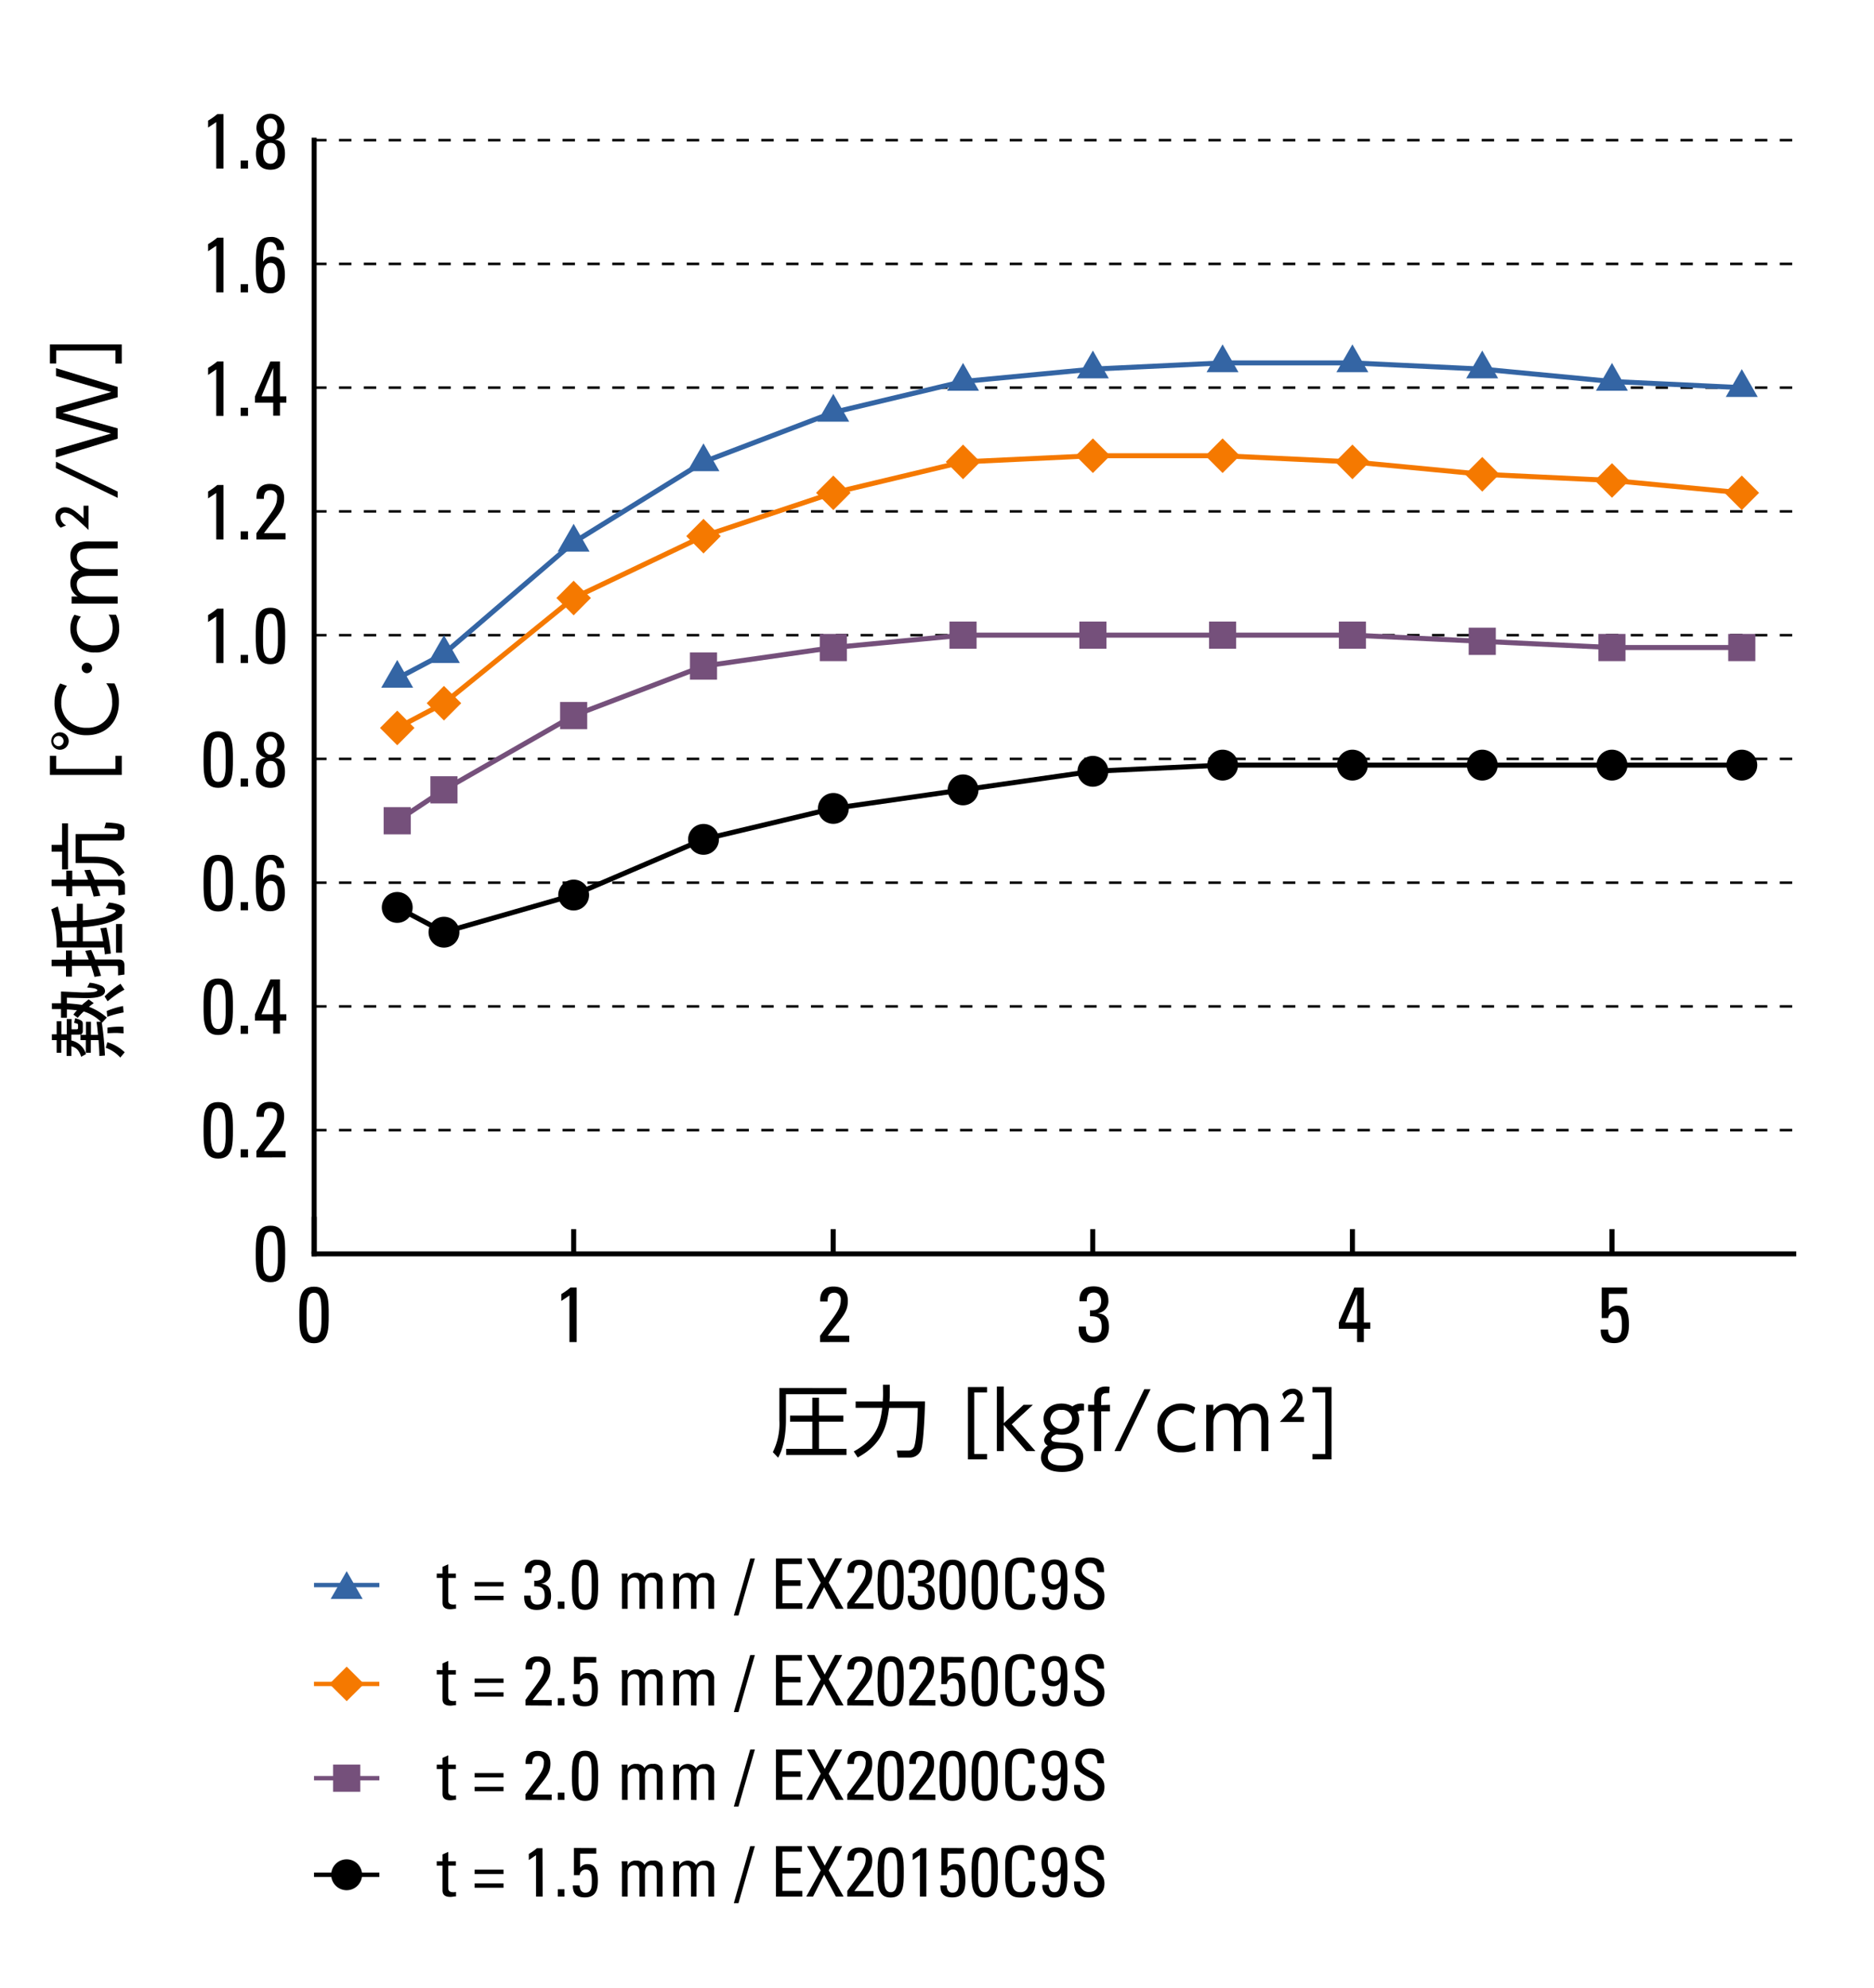 <svg id="Graph" xmlns="http://www.w3.org/2000/svg" viewBox="0 0 430 456"><defs><style>.cls-1,.cls-10,.cls-11,.cls-12,.cls-13,.cls-14,.cls-15,.cls-3,.cls-5,.cls-7,.cls-9{fill:none;}.cls-1,.cls-10,.cls-11,.cls-12,.cls-9{stroke:#000;}.cls-1,.cls-10,.cls-11,.cls-3,.cls-5,.cls-7,.cls-9{stroke-miterlimit:10;}.cls-2,.cls-6,.cls-8{fill-rule:evenodd;}.cls-13,.cls-3{stroke:#75507b;}.cls-4{fill:#75507b;}.cls-14,.cls-5{stroke:#f57900;}.cls-6{fill:#f57900;}.cls-15,.cls-7{stroke:#3465a4;}.cls-8{fill:#3465a4;}.cls-9{stroke-linecap:square;}.cls-10,.cls-12,.cls-13,.cls-14,.cls-15,.cls-9{stroke-width:1.15px;}.cls-11{stroke-width:0.57px;stroke-dasharray:2.85 2.85;}.cls-12,.cls-13,.cls-14,.cls-15{stroke-linejoin:bevel;}</style></defs><path d="M75.42,301.62c0,3.26,0,6.47-3.37,6.47s-3.36-3.21-3.36-6.47-.06-6.5,3.36-6.5S75.42,298.26,75.42,301.62Zm-5.08.33c0,2.1-.12,4.75,1.71,4.75s1.72-2.65,1.72-4.75c0-3.37,0-5.44-1.72-5.44S70.34,298.58,70.34,302Z"/><path d="M132.32,307.82h-1.66V297.14l-1.87,1.26v-1.58a17.53,17.53,0,0,0,2.11-1.5h1.42Z"/><path d="M250.11,300.54c1.49.13,2.56-.47,2.56-2.07,0-1.13-.51-2-1.73-2-1.37,0-1.59,1-1.57,2h-1.66c-.12-2.12.9-3.42,3.23-3.42,2.12,0,3.38,1.06,3.38,3.24a2.73,2.73,0,0,1-2.47,2.9v0c2,.27,2.6,1.31,2.6,3.19,0,2.43-1.32,3.6-3.71,3.6-3.49,0-3.22-3-3.22-3.71h1.65c0,1.24.22,2.32,1.71,2.32s1.91-.92,1.91-2.25c0-2-.75-2.45-2.68-2.45Z"/><path d="M188.17,307.82v-1.44c3.66-5.12,4.74-6.05,4.74-8.21a1.45,1.45,0,0,0-1.55-1.66c-1.25,0-1.48,1-1.46,2h-1.69c-.15-2.07.9-3.42,3-3.42s3.33,1,3.33,3.28c0,2.79-1.4,3.73-4.62,8h4.95v1.44Z"/><path d="M307.21,304.77v-1.44l3.53-8h2.2v8h1.48v1.44h-1.48v3.05h-1.55v-3.05Zm4.18-1.44v-6.5h0l-2.7,6.5Z"/><path d="M373.33,295.32v1.44h-4.18v3.64l0,0a2.29,2.29,0,0,1,2-.93c1.78,0,2.61,1.33,2.61,4.21,0,2-.25,4.38-3.39,4.38-2.59,0-3.08-1.43-3.08-3.1H369c0,1,.38,1.89,1.48,1.89,1.56,0,1.67-1.53,1.67-2.75,0-1.82-.05-3.25-1.6-3.25a1.54,1.54,0,0,0-1.53,1.46h-1.5v-7Z"/><path d="M194.24,318.36v1.42h-13.9v6c0,.58,0,5.46-1.8,8.56l-1.21-1.28a14.55,14.55,0,0,0,1.5-7.29v-7.42Zm-.74,7.72h-5.58v6.23h6.32v1.41H180.39v-1.41h6v-6.23h-5.1v-1.4h5.1v-4.11h1.53v4.11h5.58Z"/><path d="M202.59,317.6h1.58v2c0,.41,0,.93-.07,1.82h8.14c0,1.85-.31,9-.77,10.71a2.73,2.73,0,0,1-2.74,2.18H206l-.25-1.61h2.59a1.38,1.38,0,0,0,1.46-1c.54-1.62.76-6.82.79-8.77H204c-.54,4.49-1.71,8.37-7.19,11.36l-.91-1.38c5.33-2.94,6.1-6.43,6.53-10h-6.1v-1.47h6.23c0-.42.07-1,.07-1.9Z"/><path d="M226.48,318.13v1.24h-2.94v14.12h2.94v1.24H222.1v-16.6Z"/><path d="M230.34,326.41l4.52-4.2H237l-4.85,4.47,5.44,6.14h-2.11l-5.15-6v6h-1.6V318h1.6Z"/><path d="M248.74,323.53a2.34,2.34,0,0,0-1.53.28,4,4,0,0,1,.42,1.8c0,2.72-2.53,3.46-4,3.46a6.41,6.41,0,0,1-1.15-.12c-.7.19-1.28.68-1.28,1.09a.66.66,0,0,0,.49.6,14.09,14.09,0,0,0,2.77.27c1,0,4.09.21,4.09,3.22,0,3.48-4.15,3.48-4.88,3.48-3.5,0-4.81-1.64-4.81-3.3a3.22,3.22,0,0,1,1.58-2.72,1.47,1.47,0,0,1-.86-1.31,2.54,2.54,0,0,1,1.4-1.95,3.41,3.41,0,0,1-1.53-2.9c0-2.05,1.68-3.51,4.11-3.51a4.91,4.91,0,0,1,2.52.67,3.27,3.27,0,0,1,2-.67,1.94,1.94,0,0,1,.66.09ZM243,332.2c-2.56,0-2.56,1.79-2.56,2,0,1.71,2.07,1.93,3.21,1.93,2,0,3.27-.74,3.27-2C246.92,332.64,245.66,332.2,243,332.2Zm-2-6.66a2.52,2.52,0,0,0,5,0,2.17,2.17,0,0,0-2.44-2.15A2.25,2.25,0,0,0,241,325.54Z"/><path d="M254.68,322.21v1.5h-2v9.11h-1.61v-9.11h-1.4v-1.5h1.4V321c0-.9,0-3,2.72-3a4.85,4.85,0,0,1,.83.09l-.12,1.44a3.7,3.7,0,0,0-.53,0c-1.29,0-1.29.72-1.29,1.49v1.26Z"/><path d="M264,318.63l-6.84,14.19h-1.44l6.84-14.19Z"/><path d="M274.25,332.38a6.07,6.07,0,0,1-3.12.72,5.16,5.16,0,0,1-5.53-5.51,5.35,5.35,0,0,1,5.46-5.67,5.55,5.55,0,0,1,3.19.94l-.45,1.48a3.92,3.92,0,0,0-2.67-.94,3.76,3.76,0,0,0-3.9,4.12c0,2.38,1.35,4.11,3.94,4.11a5.49,5.49,0,0,0,3.08-.94Z"/><path d="M283.14,332.82v-6.13c0-1.58-.16-3.29-2-3.29-1.07,0-2.74.68-2.74,3.2v6.22h-1.62V322.21h1.62v1.42a3.52,3.52,0,0,1,3-1.71,3.05,3.05,0,0,1,3,2,3.62,3.62,0,0,1,3.33-2,3.05,3.05,0,0,1,3.1,2.27,8.14,8.14,0,0,1,.21,2.34v6.29h-1.62v-6.11c0-1.33,0-3.29-2-3.29-.58,0-2.74.2-2.74,3.53v5.87Z"/><path d="M299.21,325v1.15h-5.56c.83-.85,2.1-2.23,2.86-3.15a3.83,3.83,0,0,0,1.14-2.18,1.05,1.05,0,0,0-1.09-1.13,2.18,2.18,0,0,0-1.83,1.31l-.52-1.24a2.88,2.88,0,0,1,2.37-1.23,2.17,2.17,0,0,1,2.31,2.24c0,1.17-.54,2-2.56,4.23Z"/><path d="M305.53,334.73h-4.39v-1.24h2.95V319.37h-2.95v-1.24h4.39Z"/><path d="M19,234.89v1.46a1,1,0,0,1-.49,1h1.21v-3h1.15v3h1.62c-.16-1.64-.19-2.05-.34-3l1,0a9.83,9.83,0,0,0-3.94-2.36,13.31,13.31,0,0,0-1.37,1.46l-1-.74c.24-.3.45-.61.83-1-.34,0-1-.13-2.32-.18v1.91H14v-2c-.7,0-1,0-2.09,0v-1.34c1.24,0,1.6,0,2.09,0v-2.68c.63,0,4.53.21,4.77.21s.5,0,.77,0c.63,0,2.79,0,2.79-.5s-1.92-.6-2.32-.63l.56-1.1a8.45,8.45,0,0,1,2.59.66,1.36,1.36,0,0,1,.94,1.21c0,1.23-1.66,1.66-4.32,1.66-.45,0-3.73-.09-4.43-.11v1.31c1.37.09,2.86.24,3.45.36.56-.5,1.07-.88,1.55-1.27l1.16.86c-.44.32-.71.52-1.1.85a13.27,13.27,0,0,1,4.1,2.46l-1.06,1.16-.11-.11a72.1,72.1,0,0,1,.74,7.65l-1.28.11c0-1.17-.11-2.49-.18-3.64H20.84v2.9H19.69v-2.9H18.47v-1.33a1.49,1.49,0,0,1-.47.07H16.38v1.35a4.48,4.48,0,0,1,3.35,3.12l-1.1.61c-.54-1.59-1.17-2.11-2.25-2.4v2.22h-1.1v-3.64H14.06v2.9H13v-2.9h-1.1v-1.33H13v-3h1.1v3h1.22v-3.51h1.1v2.36h1.13c.25,0,.36-.08.36-.35v-.64c0-.27-.09-.29-.9-.49l.24-1.06C18.77,234,19,234.19,19,234.89ZM28.55,227a21.35,21.35,0,0,0-3.85,2.66L24,228.54a20.38,20.38,0,0,1,3.65-2.89Zm.05,14.37-1,1.19a8.31,8.31,0,0,0-3.33-2.24l.36-1.27A9.66,9.66,0,0,1,28.6,241.34Zm-.25-9.15a22.68,22.68,0,0,0-3.73,1l-.14-1.33a19.78,19.78,0,0,1,3.76-1.14Zm0,4.79c-.41,0-1.1-.09-1.82-.09-.36,0-1.44.05-1.87.07l0-1.29a18.1,18.1,0,0,1,3.66-.2Z"/><path d="M24.43,212.77a44,44,0,0,1,1,5.94l-1.39.18c0-.63-.09-.95-.16-1.57H13a25.48,25.48,0,0,0-1.25-8.73l1.5-.68a21.63,21.63,0,0,1,.7,3.35c2,0,3.17,0,3.69-.06v-3.91H19v3.82c4.47-.36,6.2-1.06,7.24-1.76.13-.09.32-.22.32-.36,0-.36-.86-.47-2.32-.67L25,207c.88.11,3.62.47,3.62,1.87s-3.41,3.39-9.62,3.77v3.27h4.67a27.44,27.44,0,0,0-.63-3Zm-3.51,5.11a23.76,23.76,0,0,1,.93,2.2h5.31c.51,0,1.39,0,1.39,1.35v2.09l-1.46.21V222c0-.39-.14-.46-.49-.46H22.41a19.74,19.74,0,0,1,.77,2.28l-1.51.24a23.25,23.25,0,0,0-.77-2.52H16.49V224H15.14v-2.39h-3.3v-1.48h3.3V218h1.35v2.09h3.87c-.26-.7-.53-1.33-.8-2Zm-6.81-5.13a22,22,0,0,1,.22,3.13h3.29v-3.22Zm12.51,5.76v-6.57H28v6.57Z"/><path d="M11.84,193.78h2.4v-4.94H15.6V199.4H14.24v-4.07h-2.4Zm8.88,5.71c.52,1.15.75,1.69,1,2.28h5.53c.82,0,1.42.33,1.42,1.55v1.84l-1.51.2v-1.5c0-.3,0-.63-.5-.63H22.27c.3.78.52,1.44.77,2.22l-1.55.19c-.16-.61-.32-1.24-.72-2.41H16.58v2.32H15.21v-2.32H11.84v-1.46h3.37V199.7h1.37v2.07h3.65c-.34-.9-.58-1.47-.88-2.19Zm5.92-8.18c.31,0,.4-.09.4-.43v-.34c0-.33-.16-.38-.56-.44s-1.64-.14-2.54-.16l.38-1.29c3.67.12,4.21.64,4.21,1.58v1.37c0,1.06-.65,1.17-1.19,1.17H18.77v3.73h2.81c4.27,0,5.82,1.58,7,3.63l-1.33.89c-1.06-2-2-3.08-5.8-3.08h-4.1v-6.63Z"/><path d="M26.5,173.35h1.44v4.39H11.45v-4.39h1.44v3H26.5Z"/><path d="M13.42,168a2,2,0,1,1,0,3.94,2,2,0,0,1,0-3.94Zm0,3.15A1.17,1.17,0,1,0,12.25,170,1.17,1.17,0,0,0,13.42,171.14Zm12.86-14.39a8.64,8.64,0,0,1,1,4.32c0,4.79-3.26,7.55-7.35,7.55a7.19,7.19,0,0,1-7.42-7.51,7.67,7.67,0,0,1,1.3-4.36l1.55.56a5.86,5.86,0,0,0-1.3,3.82,5.57,5.57,0,0,0,5.83,5.79,5.57,5.57,0,0,0,5.84-6,6.5,6.5,0,0,0-1.37-4.21Z"/><path d="M19.94,152a1.2,1.2,0,1,1-1.2,1.18A1.2,1.2,0,0,1,19.94,152Z"/><path d="M26.6,141a6,6,0,0,1,.73,3.11,5.17,5.17,0,0,1-5.51,5.53,5.35,5.35,0,0,1-5.68-5.46,5.52,5.52,0,0,1,.94-3.18l1.48.45a3.86,3.86,0,0,0-.94,2.66A3.76,3.76,0,0,0,21.74,148c2.38,0,4.11-1.35,4.11-3.95a5.45,5.45,0,0,0-.94-3.07Z"/><path d="M27,132.09H20.92c-1.59,0-3.3.17-3.3,2,0,1.06.68,2.73,3.21,2.73H27v1.62H16.43v-1.62h1.42a3.5,3.5,0,0,1-1.71-3,3.05,3.05,0,0,1,2-3,3.62,3.62,0,0,1-2-3.33,3.05,3.05,0,0,1,2.27-3.1,8.14,8.14,0,0,1,2.34-.21H27v1.62H20.93c-1.33,0-3.29,0-3.29,2,0,.58.2,2.74,3.53,2.74H27Z"/><path d="M19.17,116h1.15v5.56c-.85-.82-2.23-2.1-3.15-2.86A3.87,3.87,0,0,0,15,117.59a1,1,0,0,0-1.13,1.08,2.18,2.18,0,0,0,1.31,1.83l-1.24.53a2.9,2.9,0,0,1-1.22-2.38,2.16,2.16,0,0,1,2.23-2.3c1.17,0,2,.54,4.23,2.55Z"/><path d="M12.85,105.9,27,112.75v1.44l-14.19-6.85Z"/><path d="M27,98.25v2.36l-14.19,4.31v-1.8l12.67-3.68L12.85,95.88v-2.4l12.67-3.56L12.85,86.24v-1.8L27,88.75v2.36L14.36,94.69Z"/><path d="M12.89,83.37H11.45V79H27.94v4.39H26.5v-3H12.89Z"/><path d="M53.44,259.28c0,3.26,0,6.46-3.37,6.46s-3.36-3.2-3.36-6.46-.06-6.5,3.36-6.5S53.44,255.91,53.44,259.28Zm-5.08.32c0,2.11-.12,4.75,1.71,4.75s1.71-2.64,1.71-4.75c0-3.37,0-5.44-1.71-5.44S48.36,256.23,48.36,259.6Z"/><path d="M56.91,265.47H55.22V263.6h1.69Z"/><path d="M58.84,265.47V264c3.65-5.11,4.73-6,4.73-8.21A1.46,1.46,0,0,0,62,254.16c-1.24,0-1.47,1-1.46,2H58.87c-.14-2.07.9-3.42,3-3.42s3.33,1,3.33,3.27c0,2.79-1.41,3.73-4.63,8h4.95v1.44Z"/><path d="M65.43,287.62c0,3.26,0,6.47-3.37,6.47s-3.37-3.21-3.37-6.47,0-6.5,3.37-6.5S65.43,284.26,65.43,287.62Zm-5.08.33c0,2.1-.13,4.75,1.71,4.75s1.71-2.65,1.71-4.75c0-3.37,0-5.44-1.71-5.44S60.35,284.58,60.35,288Z"/><path d="M53.44,230.93c0,3.26,0,6.46-3.37,6.46s-3.36-3.2-3.36-6.46-.06-6.5,3.36-6.5S53.44,227.56,53.44,230.93Zm-5.08.32c0,2.11-.12,4.76,1.71,4.76s1.71-2.65,1.71-4.76c0-3.36,0-5.43-1.71-5.43S48.36,227.89,48.36,231.25Z"/><path d="M56.91,237.12H55.22v-1.87h1.69Z"/><path d="M58.51,234.08v-1.44l3.53-8h2.2v8h1.47v1.44H64.24v3H62.69v-3Zm4.18-1.44v-6.5h0l-2.7,6.5Z"/><path d="M53.44,202.58c0,3.26,0,6.47-3.37,6.47s-3.36-3.21-3.36-6.47-.06-6.5,3.36-6.5S53.44,199.22,53.44,202.58Zm-5.08.33c0,2.11-.12,4.75,1.71,4.75s1.71-2.64,1.71-4.75c0-3.37,0-5.44-1.71-5.44S48.36,199.54,48.36,202.91Z"/><path d="M56.91,208.78H55.22v-1.87h1.69Z"/><path d="M58.71,202.58c0-3.36-.05-6.5,3.37-6.5a2.82,2.82,0,0,1,3.09,3H63.52c0-.87-.47-1.84-1.46-1.84-1.35,0-1.69,1.19-1.69,4.52h0a2.33,2.33,0,0,1,2-1.17c1.6,0,3,.94,3,4.19,0,2.24-.9,4.22-3.33,4.22C58.69,209.05,58.71,205.84,58.71,202.58Zm3.46,5.08c1.35,0,1.58-1.47,1.58-3.11,0-1.14-.25-2.52-1.69-2.52s-1.66,1.58-1.66,2.7S60.56,207.66,62.17,207.66Z"/><path d="M53.44,174.24c0,3.26,0,6.46-3.37,6.46s-3.36-3.2-3.36-6.46-.06-6.5,3.36-6.5S53.44,170.87,53.44,174.24Zm-5.08.32c0,2.11-.12,4.76,1.71,4.76s1.71-2.65,1.71-4.76c0-3.37,0-5.44-1.71-5.44S48.36,171.19,48.36,174.56Z"/><path d="M56.91,180.43H55.22v-1.87h1.69Z"/><path d="M63.09,173.82c1.83.18,2.3,1.62,2.3,3.24,0,2.26-1.15,3.64-3.33,3.64s-3.33-1.38-3.33-3.64c0-1.62.47-3.06,2.3-3.24h0a2.76,2.76,0,0,1-2.18-2.94,3.21,3.21,0,0,1,6.41,0,2.75,2.75,0,0,1-2.17,2.94Zm.64,3.26c0-1.11-.12-2.55-1.67-2.55s-1.68,1.44-1.68,2.55.44,2.24,1.68,2.24S63.73,178.16,63.73,177.08Zm-.12-6.26c0-.94-.49-1.88-1.55-1.88s-1.55.94-1.55,1.88.31,2.27,1.55,2.27S63.61,171.73,63.61,170.82Z"/><path d="M51.28,152.08H49.62V141.41l-1.87,1.26v-1.59a17,17,0,0,0,2.11-1.49h1.42Z"/><path d="M56.91,152.08H55.22v-1.87h1.69Z"/><path d="M65.43,145.89c0,3.26,0,6.46-3.37,6.46s-3.37-3.2-3.37-6.46,0-6.5,3.37-6.5S65.43,142.52,65.43,145.89Zm-5.08.33c0,2.1-.13,4.75,1.71,4.75s1.71-2.65,1.71-4.75c0-3.37,0-5.44-1.71-5.44S60.35,142.85,60.35,146.22Z"/><path d="M51.28,123.74H49.62V113.06l-1.87,1.26v-1.58a16.19,16.19,0,0,0,2.11-1.5h1.42Z"/><path d="M56.91,123.74H55.22v-1.87h1.69Z"/><path d="M58.84,123.74V122.3c3.65-5.12,4.73-6,4.73-8.21A1.45,1.45,0,0,0,62,112.43c-1.24,0-1.47,1-1.46,2H58.87c-.14-2.07.9-3.43,3-3.43s3.33,1,3.33,3.28c0,2.79-1.41,3.73-4.63,8h4.95v1.44Z"/><path d="M51.28,95.39H49.62V84.72L47.75,86V84.39a17,17,0,0,0,2.11-1.49h1.42Z"/><path d="M56.91,95.39H55.22V93.52h1.69Z"/><path d="M58.51,92.35V90.91l3.53-8h2.2v8h1.47v1.44H64.24v3H62.69v-3Zm4.18-1.44v-6.5h0L60,90.91Z"/><path d="M51.28,67.05H49.62V56.37l-1.87,1.26V56a17,17,0,0,0,2.11-1.49h1.42Z"/><path d="M56.91,67.05H55.22V65.17h1.69Z"/><path d="M58.71,60.85c0-3.37-.05-6.5,3.37-6.5a2.82,2.82,0,0,1,3.09,3H63.52c0-.87-.47-1.84-1.46-1.84-1.35,0-1.69,1.19-1.69,4.52h0a2.33,2.33,0,0,1,2-1.17c1.6,0,3,.93,3,4.19,0,2.24-.9,4.22-3.33,4.22C58.69,67.32,58.71,64.11,58.71,60.85Zm3.46,5.08c1.35,0,1.58-1.48,1.58-3.12,0-1.13-.25-2.52-1.69-2.52S60.4,61.88,60.4,63,60.56,65.93,62.17,65.93Z"/><path d="M51.28,38.67H49.62V28l-1.87,1.26V27.67a17,17,0,0,0,2.11-1.49h1.42Z"/><path d="M56.91,38.67H55.22V36.8h1.69Z"/><path d="M63.09,32.06c1.83.18,2.3,1.62,2.3,3.24,0,2.26-1.15,3.64-3.33,3.64s-3.33-1.38-3.33-3.64c0-1.62.47-3.06,2.3-3.24h0a2.76,2.76,0,0,1-2.18-2.94,3.21,3.21,0,0,1,6.41,0,2.75,2.75,0,0,1-2.17,2.94Zm.64,3.26c0-1.11-.12-2.55-1.67-2.55s-1.68,1.44-1.68,2.55.44,2.24,1.68,2.24S63.73,36.4,63.73,35.32Zm-.12-6.26c0-.94-.49-1.88-1.55-1.88s-1.55.94-1.55,1.88.31,2.27,1.55,2.27S63.61,30,63.61,29.06Z"/><line class="cls-1" x1="72.05" y1="430" x2="87.05" y2="430"/><path class="cls-2" d="M76,430a3.54,3.54,0,1,1,3.54,3.54A3.53,3.53,0,0,1,76,430Z"/><line class="cls-3" x1="72.05" y1="407.85" x2="87.05" y2="407.85"/><rect class="cls-4" x="76.43" y="404.73" width="6.24" height="6.24"/><line class="cls-5" x1="72.04" y1="386.23" x2="87.04" y2="386.23"/><polygon class="cls-6" points="79.55 382.26 83.52 386.23 79.55 390.19 75.58 386.23 79.55 382.26 79.55 382.26"/><line class="cls-7" x1="72.05" y1="363.55" x2="87.05" y2="363.55"/><polygon class="cls-8" points="79.55 360.36 83.21 366.74 75.87 366.74 79.55 360.36 79.55 360.36"/><path d="M101.54,426.9v-1.55l1.31-.59v2.14h1.76v1h-1.76v4.94c0,.52,0,1.17,1.2,1.17.1,0,.3,0,.59-.06v1c-.43,0-.86.13-1.29.13-1.25,0-1.81-.51-1.81-1.44v-5.74h-1.33v-1Z"/><path d="M115.53,429.83h-6.62v-1h6.62Zm0,3.15h-6.62v-1h6.62Z"/><path d="M124.51,435H123v-9.49l-1.66,1.12v-1.4a14,14,0,0,0,1.87-1.33h1.26Z"/><path d="M129.52,435H128v-1.67h1.51Z"/><path d="M136.82,423.88v1.28h-3.71v3.23l0,0a2,2,0,0,1,1.75-.83c1.59,0,2.32,1.18,2.32,3.74,0,1.78-.22,3.89-3,3.89-2.31,0-2.74-1.27-2.74-2.75H133c0,.86.34,1.67,1.31,1.67,1.4,0,1.49-1.35,1.49-2.44,0-1.62-.05-2.88-1.42-2.88a1.37,1.37,0,0,0-1.36,1.3h-1.33v-6.24Z"/><path d="M146.73,435v-5.6c0-.82-.22-1.57-1.27-1.57a1.51,1.51,0,0,0-1.14.55,2.39,2.39,0,0,0-.3,1.18V435h-1.31v-6.4c0-.56,0-1.12-.08-1.68H144v1h0a1.94,1.94,0,0,1,2-1.17,2,2,0,0,1,1.89,1,1.94,1.94,0,0,1,1.92-1,1.91,1.91,0,0,1,2.21,2.1V435h-1.32v-5.6c0-.82-.22-1.57-1.27-1.57a1.21,1.21,0,0,0-1,.31,2.12,2.12,0,0,0-.44,1.42V435Z"/><path d="M158.55,435v-5.6c0-.82-.22-1.57-1.28-1.57a1.53,1.53,0,0,0-1.14.55,2.39,2.39,0,0,0-.3,1.18V435h-1.31v-6.4c0-.56,0-1.12-.08-1.68h1.39v1h0a2.28,2.28,0,0,1,3.9-.13,2,2,0,0,1,1.92-1,1.91,1.91,0,0,1,2.21,2.1V435h-1.31v-5.6c0-.82-.22-1.57-1.28-1.57a1.17,1.17,0,0,0-1,.31,2.08,2.08,0,0,0-.45,1.42V435Z"/><path d="M169.45,436.51h-1.07l3.76-13.08h1.07Z"/><path d="M178.05,435V423.43H184v1.28h-4.48v3.71h4.16v1.28h-4.16v4h4.58V435Z"/><path d="M193.56,435h-1.77L189.1,430,186.56,435H185l3.32-6-3.15-5.57h1.7l2.37,4.48,2.39-4.48h1.62l-3.1,5.57Z"/><path d="M194.42,435V433.7c3.25-4.54,4.21-5.38,4.21-7.29a1.3,1.3,0,0,0-1.38-1.48c-1.1,0-1.31.92-1.29,1.81h-1.51c-.12-1.84.8-3,2.69-3s3,.91,3,2.91c0,2.48-1.25,3.31-4.11,7.09h4.4V435Z"/><path d="M207.37,429.48c0,2.89,0,5.74-3,5.74s-3-2.85-3-5.74,0-5.78,3-5.78S207.37,426.49,207.37,429.48Zm-4.51.28c0,1.87-.11,4.23,1.52,4.23s1.52-2.36,1.52-4.23c0-3,0-4.83-1.52-4.83S202.86,426.77,202.86,429.76Z"/><path d="M212.55,435h-1.47v-9.49l-1.66,1.12v-1.4a14,14,0,0,0,1.87-1.33h1.26Z"/><path d="M221.15,423.88v1.28h-3.71v3.23l0,0a2,2,0,0,1,1.76-.83c1.58,0,2.31,1.18,2.31,3.74,0,1.78-.22,3.89-3,3.89-2.31,0-2.74-1.27-2.74-2.75h1.47c0,.86.34,1.67,1.32,1.67,1.39,0,1.48-1.35,1.48-2.44,0-1.62-.05-2.88-1.42-2.88a1.37,1.37,0,0,0-1.36,1.3H216v-6.24Z"/><path d="M228.94,429.48c0,2.89,0,5.74-3,5.74s-3-2.85-3-5.74-.05-5.78,3-5.78S228.94,426.49,228.94,429.48Zm-4.51.28c0,1.87-.11,4.23,1.52,4.23s1.52-2.36,1.52-4.23c0-3,0-4.83-1.52-4.83S224.43,426.77,224.43,429.76Z"/><path d="M235.88,426.61a2.7,2.7,0,0,0-.34-1.68,1.94,1.94,0,0,0-1.29-.49,1.81,1.81,0,0,0-1.75.89c0,.13-.33.42-.33,2.4v3.09c0,2.83.92,3.17,2.06,3.17.45,0,1.81-.16,1.82-2.42h1.52c.07,3.65-2.51,3.65-3.26,3.65-1.44,0-3.65-.1-3.65-4.58v-3.26c0-3.26,1.44-4.19,3.71-4.19s3.17,1.18,3,3.42Z"/><path d="M244.91,429.48c0,2.89,0,5.74-3,5.74a2.62,2.62,0,0,1-2.73-2.9h1.47c0,.82.32,1.67,1.26,1.67,1.42,0,1.52-1.57,1.52-4.42h0a1.9,1.9,0,0,1-1.91,1c-.87,0-2.54-.46-2.54-3.5,0-2.5,1.49-3.41,3-3.41C245,423.7,244.91,426.49,244.91,429.48Zm-4.48-2.4c0,1.1.21,2.3,1.49,2.3s1.49-1.2,1.49-2.3-.23-2.31-1.49-2.31S240.43,426.07,240.43,427.08Z"/><path d="M247.92,431.54v.33a1.83,1.83,0,0,0,1.93,2.07c1.17,0,2.06-.5,2.06-1.87,0-2.56-5.18-2.28-5.18-5.74,0-2.05,1.46-3.14,3.39-3.14,2.11,0,3.3,1,3.2,3.38h-1.53c0-1.27-.39-2.1-1.78-2.1a1.62,1.62,0,0,0-1.78,1.7c0,2.54,5.19,2.17,5.19,5.83,0,2.43-1.68,3.22-3.59,3.22-3.4,0-3.4-2.58-3.37-3.68Z"/><path d="M101.54,404.75V403.2l1.31-.59v2.14h1.76v1h-1.76v4.94c0,.52,0,1.17,1.2,1.17.1,0,.3,0,.59-.06v1c-.43,0-.86.13-1.29.13-1.25,0-1.81-.51-1.81-1.44v-5.74h-1.33v-1Z"/><path d="M115.53,407.68h-6.62v-1h6.62Zm0,3.15h-6.62v-1h6.62Z"/><path d="M120.58,412.83v-1.28c3.25-4.54,4.21-5.38,4.21-7.3a1.3,1.3,0,0,0-1.38-1.47c-1.1,0-1.31.92-1.3,1.81h-1.5c-.13-1.84.8-3,2.69-3s3,.91,3,2.91c0,2.48-1.25,3.31-4.11,7.09h4.39v1.28Z"/><path d="M129.52,412.83H128v-1.67h1.51Z"/><path d="M137.24,407.33c0,2.89,0,5.74-3,5.74s-3-2.85-3-5.74,0-5.78,3-5.78S137.24,404.33,137.24,407.33Zm-4.51.28c0,1.87-.11,4.22,1.52,4.22s1.52-2.35,1.52-4.22c0-3,0-4.83-1.52-4.83S132.73,404.62,132.73,407.61Z"/><path d="M146.73,412.83v-5.6c0-.82-.22-1.57-1.27-1.57a1.51,1.51,0,0,0-1.14.55,2.37,2.37,0,0,0-.3,1.18v5.44h-1.31v-6.4c0-.56,0-1.12-.08-1.68H144v1h0a1.94,1.94,0,0,1,2-1.17,2,2,0,0,1,1.89,1,1.94,1.94,0,0,1,1.92-1,1.91,1.91,0,0,1,2.21,2.1v6.14h-1.32v-5.6c0-.82-.22-1.57-1.27-1.57a1.21,1.21,0,0,0-1,.31,2.11,2.11,0,0,0-.44,1.42v5.44Z"/><path d="M158.55,412.83v-5.6c0-.82-.22-1.57-1.28-1.57a1.53,1.53,0,0,0-1.14.55,2.37,2.37,0,0,0-.3,1.18v5.44h-1.31v-6.4c0-.56,0-1.12-.08-1.68h1.39v1h0a2.28,2.28,0,0,1,3.9-.13,2,2,0,0,1,1.92-1,1.91,1.91,0,0,1,2.21,2.1v6.14h-1.31v-5.6c0-.82-.22-1.57-1.28-1.57a1.17,1.17,0,0,0-1,.31,2.07,2.07,0,0,0-.45,1.42v5.44Z"/><path d="M169.45,414.36h-1.07l3.76-13.08h1.07Z"/><path d="M178.05,412.83V401.28H184v1.28h-4.48v3.71h4.16v1.28h-4.16v4h4.58v1.28Z"/><path d="M193.56,412.83h-1.77l-2.69-4.95-2.54,4.95H185l3.32-6-3.15-5.57h1.7l2.37,4.48,2.39-4.48h1.62l-3.1,5.57Z"/><path d="M194.42,412.83v-1.28c3.25-4.54,4.21-5.38,4.21-7.3a1.29,1.29,0,0,0-1.38-1.47c-1.1,0-1.31.92-1.29,1.81h-1.51c-.12-1.84.8-3,2.69-3s3,.91,3,2.91c0,2.48-1.25,3.31-4.11,7.09h4.4v1.28Z"/><path d="M207.37,407.33c0,2.89,0,5.74-3,5.74s-3-2.85-3-5.74,0-5.78,3-5.78S207.37,404.33,207.37,407.33Zm-4.51.28c0,1.87-.11,4.22,1.52,4.22s1.52-2.35,1.52-4.22c0-3,0-4.83-1.52-4.83S202.86,404.62,202.86,407.61Z"/><path d="M208.62,412.83v-1.28c3.25-4.54,4.21-5.38,4.21-7.3a1.3,1.3,0,0,0-1.38-1.47c-1.1,0-1.31.92-1.3,1.81h-1.5c-.13-1.84.8-3,2.69-3s3,.91,3,2.91c0,2.48-1.25,3.31-4.11,7.09h4.39v1.28Z"/><path d="M221.57,407.33c0,2.89,0,5.74-3,5.74s-3-2.85-3-5.74-.05-5.78,3-5.78S221.57,404.33,221.57,407.33Zm-4.51.28c0,1.87-.11,4.22,1.52,4.22s1.52-2.35,1.52-4.22c0-3,0-4.83-1.52-4.83S217.06,404.62,217.06,407.61Z"/><path d="M228.94,407.33c0,2.89,0,5.74-3,5.74s-3-2.85-3-5.74-.05-5.78,3-5.78S228.94,404.33,228.94,407.33Zm-4.51.28c0,1.87-.11,4.22,1.52,4.22s1.52-2.35,1.52-4.22c0-3,0-4.83-1.52-4.83S224.43,404.62,224.43,407.61Z"/><path d="M235.88,404.46a2.7,2.7,0,0,0-.34-1.68,1.94,1.94,0,0,0-1.29-.49,1.81,1.81,0,0,0-1.75.89c0,.13-.33.42-.33,2.4v3.09c0,2.83.92,3.16,2.06,3.16.45,0,1.81-.16,1.82-2.41h1.52c.07,3.65-2.51,3.65-3.26,3.65-1.44,0-3.65-.1-3.65-4.58v-3.26c0-3.26,1.44-4.19,3.71-4.19s3.17,1.18,3,3.42Z"/><path d="M244.91,407.33c0,2.89,0,5.74-3,5.74a2.62,2.62,0,0,1-2.73-2.9h1.47c0,.82.32,1.66,1.26,1.66,1.42,0,1.52-1.56,1.52-4.41h0a1.9,1.9,0,0,1-1.91,1c-.87,0-2.54-.46-2.54-3.5,0-2.5,1.49-3.41,3-3.41C245,401.55,244.91,404.33,244.91,407.33Zm-4.48-2.4c0,1.1.21,2.3,1.49,2.3s1.49-1.2,1.49-2.3-.23-2.31-1.49-2.31S240.43,403.92,240.43,404.93Z"/><path d="M247.92,409.39v.33a1.83,1.83,0,0,0,1.93,2.07c1.17,0,2.06-.5,2.06-1.87,0-2.56-5.18-2.28-5.18-5.75,0-2,1.46-3.13,3.39-3.13,2.11,0,3.3,1,3.2,3.38h-1.53c0-1.27-.39-2.1-1.78-2.1a1.61,1.61,0,0,0-1.78,1.69c0,2.55,5.19,2.18,5.19,5.84,0,2.43-1.68,3.22-3.59,3.22-3.4,0-3.4-2.58-3.37-3.68Z"/><path d="M101.54,383.08v-1.55l1.31-.59v2.14h1.76v1h-1.76V389c0,.51,0,1.16,1.2,1.16.1,0,.3,0,.59-.06v1c-.43,0-.86.12-1.29.12-1.25,0-1.81-.51-1.81-1.44v-5.74h-1.33v-1Z"/><path d="M115.53,386h-6.62v-1h6.62Zm0,3.15h-6.62v-1h6.62Z"/><path d="M120.58,391.16v-1.28c3.25-4.54,4.21-5.37,4.21-7.29a1.29,1.29,0,0,0-1.38-1.47c-1.1,0-1.31.91-1.3,1.8h-1.5c-.13-1.84.8-3,2.69-3s3,.92,3,2.91c0,2.48-1.25,3.32-4.11,7.09h4.39v1.28Z"/><path d="M129.52,391.16H128V389.5h1.51Z"/><path d="M136.82,380.06v1.28h-3.71v3.23l0,0a2,2,0,0,1,1.75-.83c1.59,0,2.32,1.18,2.32,3.74,0,1.78-.22,3.89-3,3.89-2.31,0-2.74-1.27-2.74-2.75H133c0,.86.34,1.68,1.31,1.68,1.4,0,1.49-1.36,1.49-2.45,0-1.62-.05-2.88-1.42-2.88a1.37,1.37,0,0,0-1.36,1.3h-1.33v-6.24Z"/><path d="M146.73,391.16v-5.6c0-.81-.22-1.57-1.27-1.57a1.51,1.51,0,0,0-1.14.55,2.39,2.39,0,0,0-.3,1.18v5.44h-1.31v-6.4c0-.56,0-1.12-.08-1.68H144v1h0a2,2,0,0,1,2-1.17,2,2,0,0,1,1.89,1,1.94,1.94,0,0,1,1.92-1,1.91,1.91,0,0,1,2.21,2.1v6.14h-1.32v-5.6c0-.81-.22-1.57-1.27-1.57a1.21,1.21,0,0,0-1,.31,2.12,2.12,0,0,0-.44,1.42v5.44Z"/><path d="M158.55,391.16v-5.6c0-.81-.22-1.57-1.28-1.57a1.53,1.53,0,0,0-1.14.55,2.39,2.39,0,0,0-.3,1.18v5.44h-1.31v-6.4c0-.56,0-1.12-.08-1.68h1.39v1h0a2.28,2.28,0,0,1,3.9-.13,2,2,0,0,1,1.92-1,1.91,1.91,0,0,1,2.21,2.1v6.14h-1.31v-5.6c0-.81-.22-1.57-1.28-1.57a1.17,1.17,0,0,0-1,.31,2.08,2.08,0,0,0-.45,1.42v5.44Z"/><path d="M169.45,392.69h-1.07l3.76-13.08h1.07Z"/><path d="M178.05,391.16V379.61H184v1.28h-4.48v3.71h4.16v1.28h-4.16v4h4.58v1.28Z"/><path d="M193.56,391.16h-1.77l-2.69-4.94-2.54,4.94H185l3.32-6-3.15-5.57h1.7l2.37,4.48,2.39-4.48h1.62l-3.1,5.57Z"/><path d="M194.42,391.16v-1.28c3.25-4.54,4.21-5.37,4.21-7.29a1.29,1.29,0,0,0-1.38-1.47c-1.1,0-1.31.91-1.29,1.8h-1.51c-.12-1.84.8-3,2.69-3s3,.92,3,2.91c0,2.48-1.25,3.32-4.11,7.09h4.4v1.28Z"/><path d="M207.37,385.66c0,2.89,0,5.74-3,5.74s-3-2.85-3-5.74,0-5.78,3-5.78S207.37,382.67,207.37,385.66Zm-4.51.29c0,1.87-.11,4.22,1.52,4.22s1.52-2.35,1.52-4.22c0-3,0-4.83-1.52-4.83S202.86,383,202.86,386Z"/><path d="M208.62,391.16v-1.28c3.25-4.54,4.21-5.37,4.21-7.29a1.29,1.29,0,0,0-1.38-1.47c-1.1,0-1.31.91-1.3,1.8h-1.5c-.13-1.84.8-3,2.69-3s3,.92,3,2.91c0,2.48-1.25,3.32-4.11,7.09h4.39v1.28Z"/><path d="M221.15,380.06v1.28h-3.71v3.23l0,0a2,2,0,0,1,1.76-.83c1.58,0,2.31,1.18,2.31,3.74,0,1.78-.22,3.89-3,3.89-2.31,0-2.74-1.27-2.74-2.75h1.47c0,.86.34,1.68,1.32,1.68,1.39,0,1.48-1.36,1.48-2.45,0-1.62-.05-2.88-1.42-2.88a1.37,1.37,0,0,0-1.36,1.3H216v-6.24Z"/><path d="M228.94,385.66c0,2.89,0,5.74-3,5.74s-3-2.85-3-5.74-.05-5.78,3-5.78S228.94,382.67,228.94,385.66Zm-4.51.29c0,1.87-.11,4.22,1.52,4.22s1.52-2.35,1.52-4.22c0-3,0-4.83-1.52-4.83S224.43,383,224.43,386Z"/><path d="M235.88,382.79a2.65,2.65,0,0,0-.34-1.67,1.91,1.91,0,0,0-1.29-.5,1.81,1.81,0,0,0-1.75.9c0,.12-.33.41-.33,2.39V387c0,2.83.92,3.17,2.06,3.17.45,0,1.81-.16,1.82-2.42h1.52c.07,3.65-2.51,3.65-3.26,3.65-1.44,0-3.65-.1-3.65-4.58v-3.26c0-3.26,1.44-4.19,3.71-4.19s3.17,1.19,3,3.42Z"/><path d="M244.91,385.66c0,2.89,0,5.74-3,5.74a2.62,2.62,0,0,1-2.73-2.9h1.47c0,.82.32,1.67,1.26,1.67,1.42,0,1.52-1.57,1.52-4.42h0a1.9,1.9,0,0,1-1.91,1c-.87,0-2.54-.46-2.54-3.5,0-2.49,1.49-3.41,3-3.41C245,379.88,244.91,382.67,244.91,385.66Zm-4.48-2.4c0,1.1.21,2.3,1.49,2.3s1.49-1.2,1.49-2.3-.23-2.3-1.49-2.3S240.43,382.25,240.43,383.26Z"/><path d="M247.92,387.72v.34a1.83,1.83,0,0,0,1.93,2.06c1.17,0,2.06-.5,2.06-1.87,0-2.56-5.18-2.27-5.18-5.74,0-2.05,1.46-3.14,3.39-3.14,2.11,0,3.3,1,3.2,3.38h-1.53c0-1.27-.39-2.1-1.78-2.1a1.62,1.62,0,0,0-1.78,1.7c0,2.54,5.19,2.17,5.19,5.83,0,2.43-1.68,3.22-3.59,3.22-3.4,0-3.4-2.58-3.37-3.68Z"/><path d="M101.54,360.93v-1.55l1.31-.59v2.14h1.76v1h-1.76v4.95c0,.51,0,1.16,1.2,1.16.1,0,.3,0,.59-.06v1c-.43,0-.86.12-1.29.12-1.25,0-1.81-.51-1.81-1.44v-5.74h-1.33v-1Z"/><path d="M115.53,363.86h-6.62v-1h6.62Zm0,3.15h-6.62v-1h6.62Z"/><path d="M122.59,362.55c1.33.11,2.28-.42,2.28-1.84,0-1-.45-1.75-1.54-1.75s-1.41.92-1.39,1.81h-1.47a2.56,2.56,0,0,1,2.86-3c1.89,0,3,.95,3,2.88a2.43,2.43,0,0,1-2.19,2.58v0c1.74.24,2.3,1.17,2.3,2.83,0,2.16-1.17,3.2-3.3,3.2-3.1,0-2.86-2.67-2.86-3.3h1.47c0,1.11.2,2.07,1.52,2.07s1.7-.82,1.7-2c0-1.79-.67-2.18-2.39-2.18Z"/><path d="M129.52,369H128v-1.67h1.51Z"/><path d="M137.24,363.51c0,2.89,0,5.74-3,5.74s-3-2.85-3-5.74,0-5.78,3-5.78S137.24,360.52,137.24,363.51Zm-4.51.28c0,1.88-.11,4.23,1.52,4.23s1.52-2.35,1.52-4.23c0-3,0-4.83-1.52-4.83S132.73,360.8,132.73,363.79Z"/><path d="M146.73,369v-5.6c0-.81-.22-1.57-1.27-1.57a1.51,1.51,0,0,0-1.14.55,2.39,2.39,0,0,0-.3,1.18V369h-1.31v-6.4c0-.56,0-1.12-.08-1.68H144v1h0a2,2,0,0,1,2-1.17,2,2,0,0,1,1.89,1,1.94,1.94,0,0,1,1.92-1,1.91,1.91,0,0,1,2.21,2.1V369h-1.32v-5.6c0-.81-.22-1.57-1.27-1.57a1.21,1.21,0,0,0-1,.31,2.12,2.12,0,0,0-.44,1.42V369Z"/><path d="M158.55,369v-5.6c0-.81-.22-1.57-1.28-1.57a1.53,1.53,0,0,0-1.14.55,2.39,2.39,0,0,0-.3,1.18V369h-1.31v-6.4c0-.56,0-1.12-.08-1.68h1.39v1h0a2.28,2.28,0,0,1,3.9-.13,2,2,0,0,1,1.92-1,1.91,1.91,0,0,1,2.21,2.1V369h-1.31v-5.6c0-.81-.22-1.57-1.28-1.57a1.17,1.17,0,0,0-1,.31,2.08,2.08,0,0,0-.45,1.42V369Z"/><path d="M169.45,370.54h-1.07l3.76-13.08h1.07Z"/><path d="M178.05,369V357.46H184v1.28h-4.48v3.71h4.16v1.28h-4.16v4h4.58V369Z"/><path d="M193.56,369h-1.77l-2.69-4.94L186.56,369H185l3.32-6-3.15-5.57h1.7l2.37,4.48,2.39-4.48h1.62l-3.1,5.57Z"/><path d="M194.42,369v-1.28c3.25-4.54,4.21-5.37,4.21-7.29a1.3,1.3,0,0,0-1.38-1.48c-1.1,0-1.31.92-1.29,1.81h-1.51c-.12-1.84.8-3,2.69-3s3,.92,3,2.91c0,2.48-1.25,3.32-4.11,7.09h4.4V369Z"/><path d="M207.37,363.51c0,2.89,0,5.74-3,5.74s-3-2.85-3-5.74,0-5.78,3-5.78S207.37,360.52,207.37,363.51Zm-4.51.28c0,1.88-.11,4.23,1.52,4.23s1.52-2.35,1.52-4.23c0-3,0-4.83-1.52-4.83S202.86,360.8,202.86,363.79Z"/><path d="M210.63,362.55c1.33.11,2.28-.42,2.28-1.84,0-1-.45-1.75-1.54-1.75s-1.41.92-1.39,1.81h-1.47a2.56,2.56,0,0,1,2.86-3c1.89,0,3,.95,3,2.88a2.43,2.43,0,0,1-2.19,2.58v0c1.74.24,2.3,1.17,2.3,2.83,0,2.16-1.17,3.2-3.3,3.2-3.1,0-2.86-2.67-2.86-3.3h1.47c0,1.11.19,2.07,1.52,2.07s1.7-.82,1.7-2c0-1.79-.67-2.18-2.39-2.18Z"/><path d="M221.57,363.51c0,2.89,0,5.74-3,5.74s-3-2.85-3-5.74-.05-5.78,3-5.78S221.57,360.52,221.57,363.51Zm-4.51.28c0,1.88-.11,4.23,1.52,4.23s1.52-2.35,1.52-4.23c0-3,0-4.83-1.52-4.83S217.06,360.8,217.06,363.79Z"/><path d="M228.94,363.51c0,2.89,0,5.74-3,5.74s-3-2.85-3-5.74-.05-5.78,3-5.78S228.94,360.52,228.94,363.51Zm-4.51.28c0,1.88-.11,4.23,1.52,4.23s1.52-2.35,1.52-4.23c0-3,0-4.83-1.52-4.83S224.43,360.8,224.43,363.79Z"/><path d="M235.88,360.64a2.7,2.7,0,0,0-.34-1.68,1.94,1.94,0,0,0-1.29-.49,1.81,1.81,0,0,0-1.75.9c0,.12-.33.41-.33,2.39v3.09c0,2.83.92,3.17,2.06,3.17.45,0,1.81-.16,1.82-2.42h1.52c.07,3.65-2.51,3.65-3.26,3.65-1.44,0-3.65-.1-3.65-4.58v-3.26c0-3.26,1.44-4.19,3.71-4.19s3.17,1.19,3,3.42Z"/><path d="M244.91,363.51c0,2.89,0,5.74-3,5.74a2.62,2.62,0,0,1-2.73-2.9h1.47c0,.82.32,1.67,1.26,1.67,1.42,0,1.52-1.57,1.52-4.42h0a1.9,1.9,0,0,1-1.91,1c-.87,0-2.54-.46-2.54-3.5,0-2.49,1.49-3.41,3-3.41C245,357.73,244.91,360.52,244.91,363.51Zm-4.48-2.4c0,1.1.21,2.3,1.49,2.3s1.49-1.2,1.49-2.3-.23-2.3-1.49-2.3S240.43,360.1,240.43,361.11Z"/><path d="M247.92,365.57v.34a1.83,1.83,0,0,0,1.93,2.06c1.17,0,2.06-.5,2.06-1.87,0-2.56-5.18-2.27-5.18-5.74,0-2.05,1.46-3.14,3.39-3.14,2.11,0,3.3,1,3.2,3.38h-1.53c0-1.27-.39-2.1-1.78-2.1a1.62,1.62,0,0,0-1.78,1.7c0,2.54,5.19,2.17,5.19,5.83,0,2.43-1.68,3.22-3.59,3.22-3.4,0-3.4-2.58-3.37-3.68Z"/><line class="cls-9" x1="72.08" y1="287.59" x2="411.58" y2="287.59"/><line class="cls-10" x1="72.08" y1="287.59" x2="72.08" y2="279.08"/><line class="cls-10" x1="131.63" y1="287.59" x2="131.63" y2="281.92"/><line class="cls-10" x1="191.18" y1="287.59" x2="191.18" y2="281.92"/><line class="cls-10" x1="250.74" y1="287.59" x2="250.74" y2="281.92"/><line class="cls-10" x1="310.32" y1="287.59" x2="310.32" y2="281.92"/><line class="cls-10" x1="369.88" y1="287.59" x2="369.88" y2="281.92"/><line class="cls-9" x1="72.08" y1="287.59" x2="72.08" y2="32.15"/><line class="cls-11" x1="72.08" y1="259.21" x2="411.58" y2="259.21"/><line class="cls-11" x1="72.08" y1="230.83" x2="411.58" y2="230.83"/><line class="cls-11" x1="72.08" y1="202.45" x2="411.58" y2="202.45"/><line class="cls-11" x1="72.08" y1="174.06" x2="411.58" y2="174.06"/><line class="cls-11" x1="72.08" y1="145.68" x2="411.58" y2="145.68"/><line class="cls-11" x1="72.08" y1="117.3" x2="411.58" y2="117.3"/><line class="cls-11" x1="72.08" y1="88.91" x2="411.58" y2="88.91"/><line class="cls-11" x1="72.08" y1="60.53" x2="411.58" y2="60.53"/><line class="cls-11" x1="72.08" y1="32.15" x2="411.58" y2="32.15"/><polyline class="cls-12" points="91.15 208.12 101.87 213.8 131.63 205.28 161.42 192.51 191.21 185.42 220.98 181.16 250.77 176.9 280.53 175.48 310.32 175.48 340.11 175.48 369.88 175.48 399.67 175.48"/><path class="cls-2" d="M87.61,208.12a3.54,3.54,0,1,1,3.54,3.55,3.53,3.53,0,0,1-3.54-3.55Z"/><path class="cls-2" d="M98.33,213.8a3.54,3.54,0,1,1,3.54,3.55,3.53,3.53,0,0,1-3.54-3.55Z"/><path class="cls-2" d="M128.09,205.28a3.54,3.54,0,1,1,3.54,3.55,3.53,3.53,0,0,1-3.54-3.55Z"/><path class="cls-2" d="M157.89,192.51a3.54,3.54,0,1,1,3.53,3.55,3.53,3.53,0,0,1-3.53-3.55Z"/><path class="cls-2" d="M187.68,185.42a3.54,3.54,0,1,1,3.53,3.54,3.52,3.52,0,0,1-3.53-3.54Z"/><path class="cls-2" d="M217.44,181.16a3.54,3.54,0,1,1,3.54,3.55,3.53,3.53,0,0,1-3.54-3.55Z"/><path class="cls-2" d="M247.23,176.9a3.54,3.54,0,1,1,3.54,3.55,3.53,3.53,0,0,1-3.54-3.55Z"/><path class="cls-2" d="M277,175.48a3.54,3.54,0,1,1,3.54,3.55,3.54,3.54,0,0,1-3.54-3.55Z"/><path class="cls-2" d="M306.78,175.48a3.54,3.54,0,1,1,3.54,3.55,3.54,3.54,0,0,1-3.54-3.55Z"/><path class="cls-2" d="M336.58,175.48a3.54,3.54,0,1,1,3.53,3.55,3.53,3.53,0,0,1-3.53-3.55Z"/><path class="cls-2" d="M366.34,175.48a3.54,3.54,0,1,1,3.54,3.55,3.53,3.53,0,0,1-3.54-3.55Z"/><path class="cls-2" d="M396.13,175.48a3.54,3.54,0,1,1,3.54,3.55,3.53,3.53,0,0,1-3.54-3.55Z"/><polyline class="cls-13" points="91.15 188.25 101.87 181.16 131.63 164.13 161.42 152.78 191.21 148.52 220.98 145.68 250.77 145.68 280.53 145.68 310.32 145.68 340.11 147.1 369.88 148.52 399.67 148.52"/><rect class="cls-4" x="88.03" y="185.13" width="6.22" height="6.24"/><rect class="cls-4" x="98.76" y="178.04" width="6.22" height="6.24"/><rect class="cls-4" x="128.52" y="161.01" width="6.22" height="6.24"/><rect class="cls-4" x="158.31" y="149.65" width="6.22" height="6.24"/><rect class="cls-4" x="188.1" y="145.4" width="6.22" height="6.24"/><rect class="cls-4" x="217.86" y="142.56" width="6.22" height="6.24"/><rect class="cls-4" x="247.66" y="142.56" width="6.22" height="6.24"/><rect class="cls-4" x="277.42" y="142.56" width="6.22" height="6.24"/><rect class="cls-4" x="307.21" y="142.56" width="6.22" height="6.24"/><rect class="cls-4" x="337" y="143.98" width="6.22" height="6.24"/><rect class="cls-4" x="366.76" y="145.4" width="6.22" height="6.24"/><rect class="cls-4" x="396.55" y="145.4" width="6.22" height="6.24"/><polyline class="cls-14" points="91.15 166.97 101.87 161.29 131.63 137.16 161.42 122.97 191.21 113.04 220.98 105.94 250.77 104.53 280.53 104.53 310.32 105.94 340.11 108.78 369.88 110.2 399.67 113.04"/><polygon class="cls-6" points="91.15 162.99 95.11 166.97 91.15 170.94 87.19 166.97 91.15 162.99 91.15 162.99"/><polygon class="cls-6" points="101.87 157.32 105.83 161.29 101.87 165.26 97.91 161.29 101.87 157.32 101.87 157.32"/><polygon class="cls-6" points="131.63 133.19 135.59 137.16 131.63 141.14 127.67 137.16 131.63 133.19 131.63 133.19"/><polygon class="cls-6" points="161.42 119 165.38 122.97 161.42 126.95 157.46 122.97 161.42 119 161.42 119"/><polygon class="cls-6" points="191.21 109.07 195.17 113.04 191.21 117.01 187.25 113.04 191.21 109.07 191.21 109.07"/><polygon class="cls-6" points="220.98 101.97 224.94 105.94 220.98 109.92 217.01 105.94 220.98 101.97 220.98 101.97"/><polygon class="cls-6" points="250.77 100.55 254.73 104.53 250.77 108.5 246.81 104.53 250.77 100.55 250.77 100.55"/><polygon class="cls-6" points="280.53 100.55 284.49 104.53 280.53 108.5 276.57 104.53 280.53 100.55 280.53 100.55"/><polygon class="cls-6" points="310.32 101.97 314.28 105.94 310.32 109.92 306.36 105.94 310.32 101.97 310.32 101.97"/><polygon class="cls-6" points="340.11 104.81 344.07 108.78 340.11 112.76 336.15 108.78 340.11 104.81 340.11 104.81"/><polygon class="cls-6" points="369.88 106.23 373.84 110.2 369.88 114.17 365.91 110.2 369.88 106.23 369.88 106.23"/><polygon class="cls-6" points="399.67 109.07 403.63 113.04 399.67 117.01 395.7 113.04 399.67 109.07 399.67 109.07"/><polyline class="cls-15" points="91.15 155.61 101.87 149.94 131.63 124.39 161.42 105.94 191.21 94.59 220.98 87.5 250.77 84.66 280.53 83.24 310.32 83.24 340.11 84.66 369.88 87.5 399.67 88.91"/><polygon class="cls-8" points="91.15 151.36 94.8 157.74 87.47 157.74 91.15 151.36 91.15 151.36"/><polygon class="cls-8" points="101.87 145.68 105.52 152.07 98.19 152.07 101.87 145.68 101.87 145.68"/><polygon class="cls-8" points="131.63 120.14 135.28 126.52 127.95 126.52 131.63 120.14 131.63 120.14"/><polygon class="cls-8" points="161.42 101.69 165.07 108.07 157.74 108.07 161.42 101.69 161.42 101.69"/><polygon class="cls-8" points="191.21 90.33 194.86 96.72 187.53 96.72 191.21 90.33 191.21 90.33"/><polygon class="cls-8" points="220.98 83.24 224.63 89.62 217.3 89.62 220.98 83.24 220.98 83.24"/><polygon class="cls-8" points="250.77 80.4 254.42 86.78 247.09 86.78 250.77 80.4 250.77 80.4"/><polygon class="cls-8" points="280.53 78.98 284.18 85.37 276.85 85.37 280.53 78.98 280.53 78.98"/><polygon class="cls-8" points="310.32 78.98 313.97 85.37 306.64 85.37 310.32 78.98 310.32 78.98"/><polygon class="cls-8" points="340.11 80.4 343.76 86.78 336.43 86.78 340.11 80.4 340.11 80.4"/><polygon class="cls-8" points="369.88 83.24 373.52 89.62 366.2 89.62 369.88 83.24 369.88 83.24"/><polygon class="cls-8" points="399.67 84.66 403.32 91.04 395.99 91.04 399.67 84.66 399.67 84.66"/></svg>